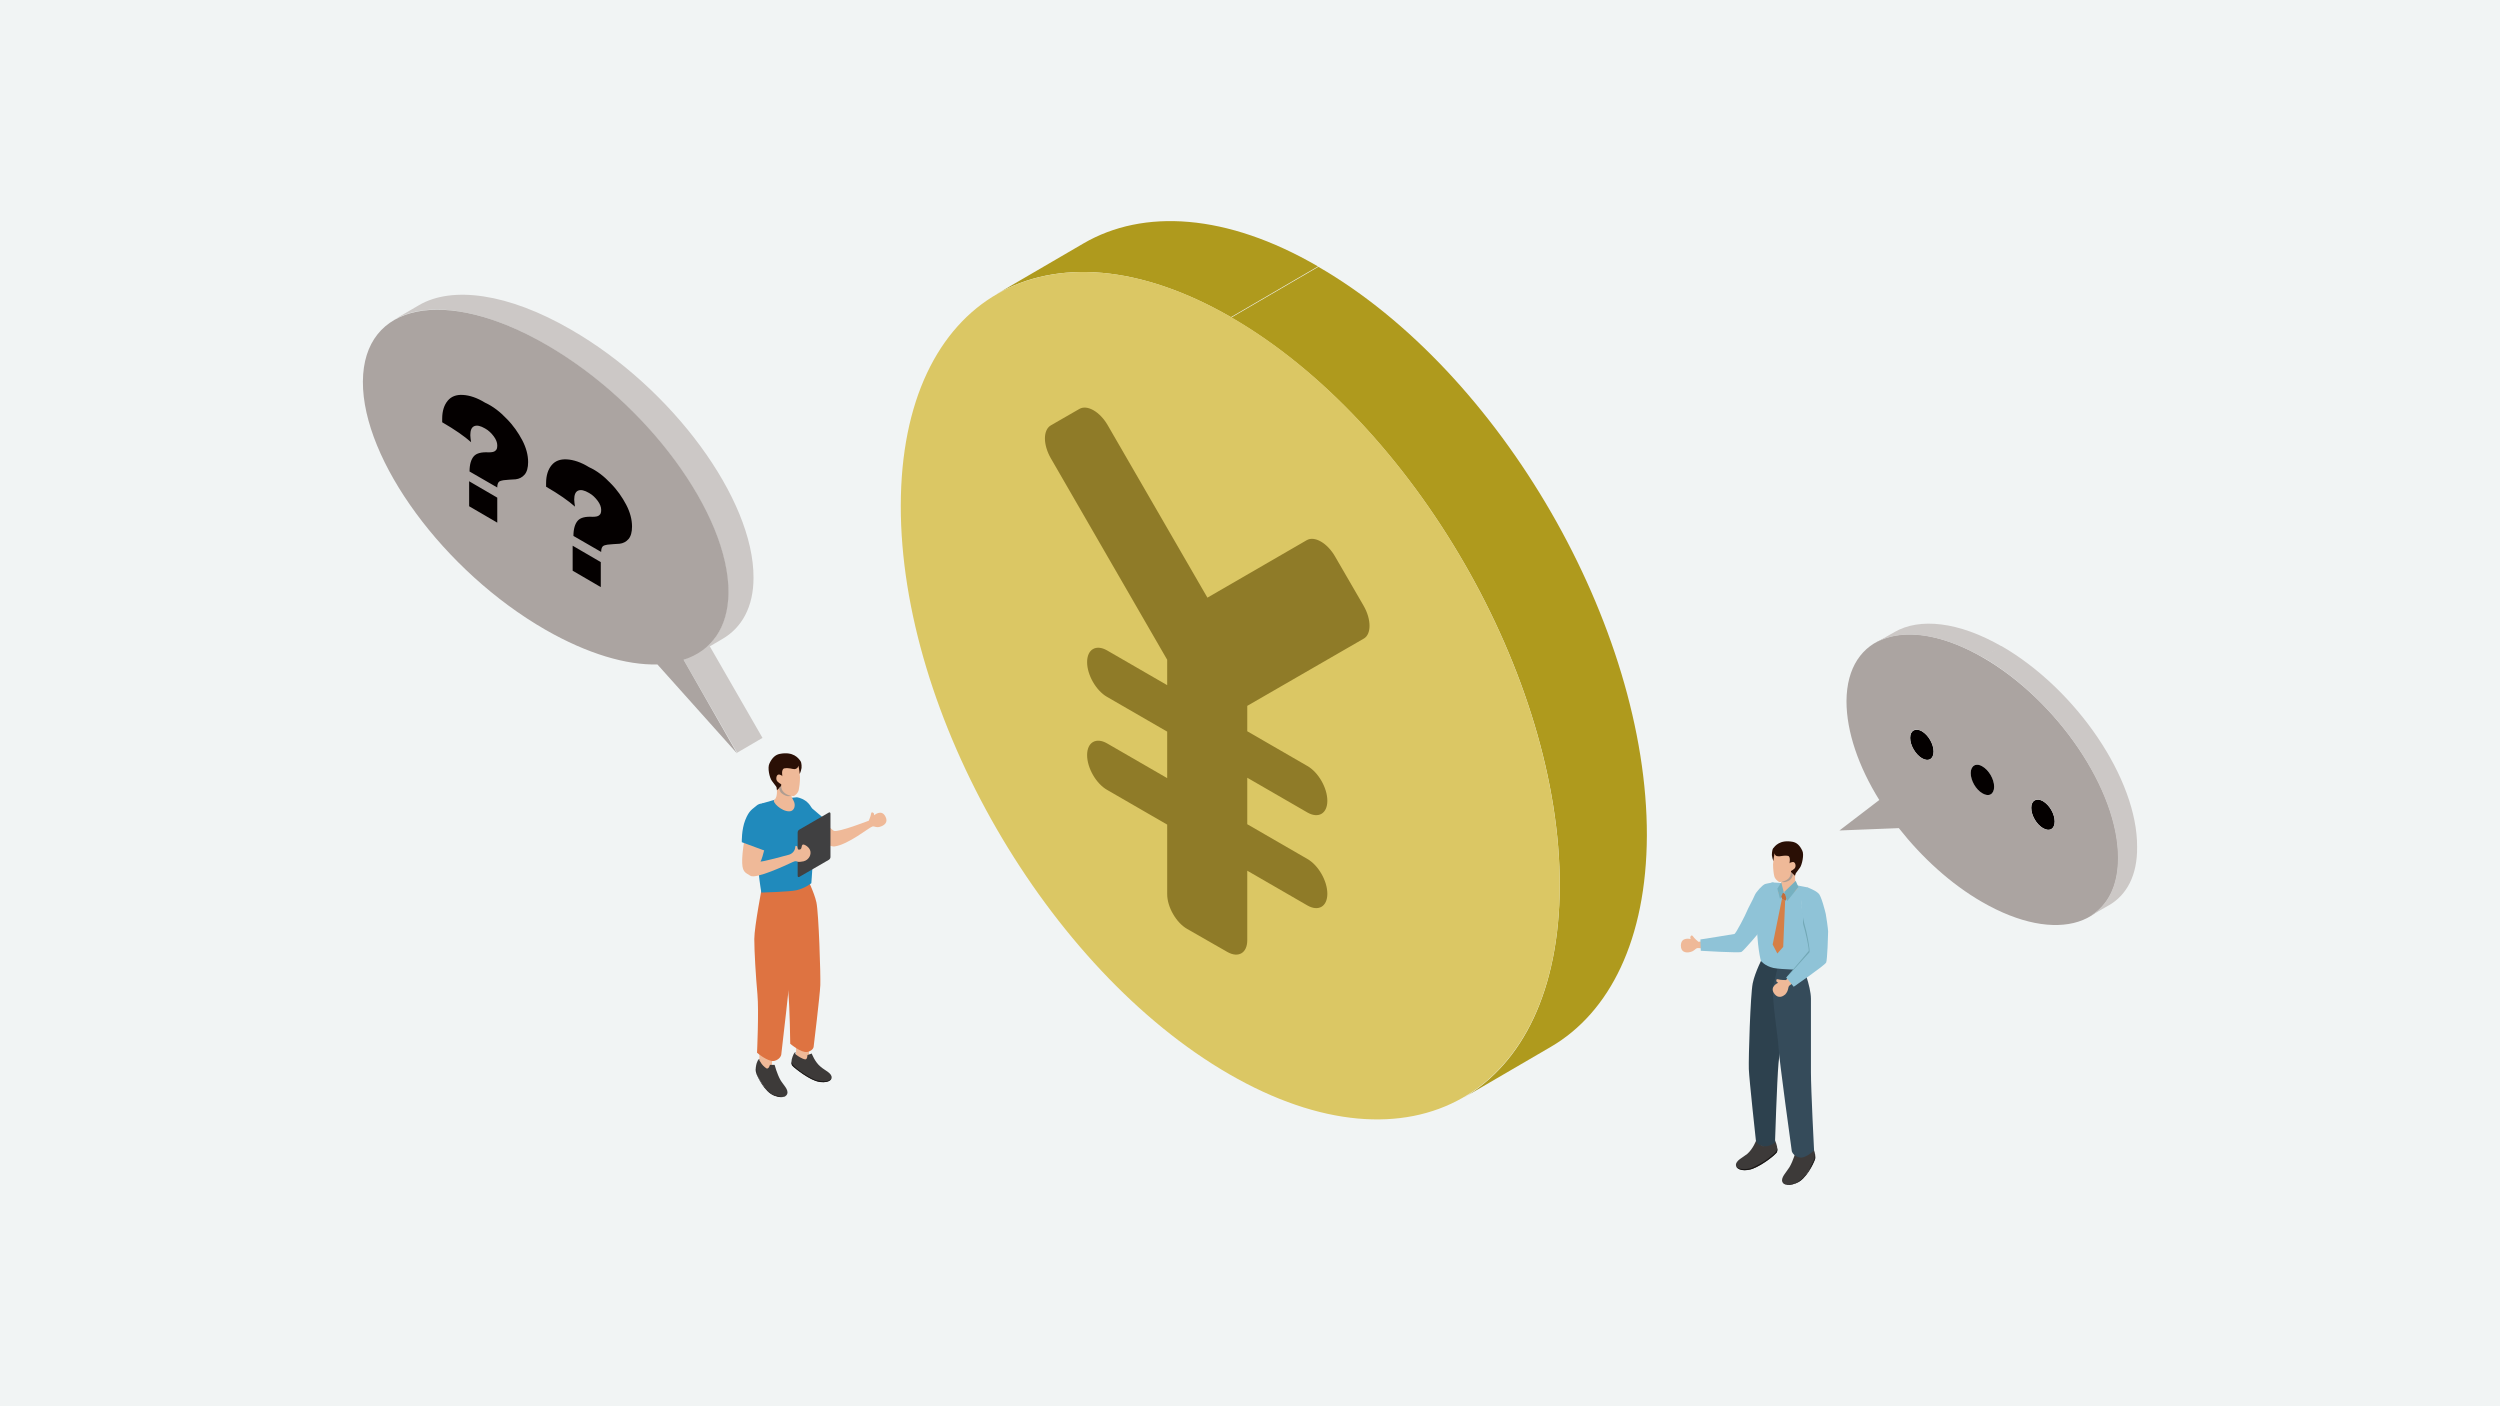 <?xml version="1.0" encoding="utf-8"?>
<!-- Generator: Adobe Illustrator 27.5.0, SVG Export Plug-In . SVG Version: 6.00 Build 0)  -->
<svg version="1.1" xmlns="http://www.w3.org/2000/svg" xmlns:xlink="http://www.w3.org/1999/xlink" x="0px" y="0px"
	 viewBox="0 0 640 360" style="enable-background:new 0 0 640 360;" xml:space="preserve">
<style type="text/css">
	.st0{fill:#F1F4F4;}
	.st1{fill:#040000;}
	.st2{fill:#ABA4A1;}
	.st3{fill:#CCC8C6;}
	.st4{fill:#EFB998;}
	.st5{fill:#8FC3D7;}
	.st6{fill:#3D3A39;}
	.st7{fill:#191615;}
	.st8{fill:#2D414E;}
	.st9{fill:#354B5A;}
	.st10{fill:#2A0F05;}
	.st11{fill:#AF9D91;}
	.st12{fill:#D67F46;}
	.st13{fill:#C36C39;}
	.st14{fill:#76B0C0;}
	.st15{fill:#71A7B5;}
	.st16{fill:#AF9A1D;}
	.st17{fill:#DBC764;}
	.st18{fill:#8F7B28;}
	.st19{fill:#DE7341;}
	.st20{fill:#208ABC;}
	.st21{fill:#404041;}
</style>
<g id="レイヤー_1">
	<rect class="st0" width="640" height="360"/>
</g>
<g id="レイヤー_2">
	<g>
		<g>
			<g>
				<g>
					<path class="st1" d="M492,187.2c1.7,1,3,3.3,3,5.2c0,1.9-1.3,2.7-3,1.7c-1.7-1-3-3.3-3-5.2C489,187,490.4,186.3,492,187.2z"/>
				</g>
				<g>
					<path class="st1" d="M523,205.1c1.7,1,3,3.3,3,5.2c0,1.9-1.3,2.7-3,1.7c-1.7-1-3-3.3-3-5.2C520,204.9,521.4,204.2,523,205.1z"
						/>
				</g>
				<g>
					<path class="st2" d="M507.6,168.3c19.2,11.1,34.8,34.1,34.7,51.4c0,17.3-15.7,22.3-34.9,11.2c-8-4.6-15.4-11.4-21.3-18.9
						l-15.2,0.6l10.2-7.8c-5.3-8.5-8.4-17.5-8.4-25.3C472.8,162.2,488.4,157.2,507.6,168.3z M523,212c1.7,1,3,0.2,3-1.7
						c0-1.9-1.3-4.2-3-5.2c-1.7-1-3-0.2-3,1.7C520,208.8,521.4,211.1,523,212 M507.5,203.1c1.7,1,3,0.2,3-1.7c0-1.9-1.3-4.2-3-5.2
						c-1.7-1-3-0.2-3,1.7C504.5,199.8,505.9,202.1,507.5,203.1 M492,194.1c1.7,1,3,0.2,3-1.7c0-1.9-1.3-4.2-3-5.2
						c-1.7-1-3-0.2-3,1.7C489,190.8,490.4,193.1,492,194.1"/>
				</g>
				<g>
					<path class="st1" d="M507.5,196.2c1.7,1,3,3.3,3,5.2c0,1.9-1.3,2.7-3,1.7c-1.7-1-3-3.3-3-5.2
						C504.5,196,505.9,195.2,507.5,196.2z"/>
				</g>
				<g>
					<g>
						<path class="st3" d="M480.1,164.6l4.9-2.8c6.4-3.7,16.4-2.7,27.5,3.7l-4.9,2.8C496.4,161.9,486.5,160.9,480.1,164.6z"/>
					</g>
					<g>
						<path class="st3" d="M539.8,231.8l-4.9,2.8c4.6-2.7,7.3-7.7,7.3-15c0-17.3-15.5-40.3-34.7-51.4l4.9-2.8
							c19.2,11.1,34.8,34.1,34.7,51.4C547.2,224.1,544.4,229.2,539.8,231.8z"/>
					</g>
				</g>
			</g>
			<g>
				<path class="st4" d="M449.2,231.1l3.6,2.8c0,0-5.7,8.7-6.9,9.1c-3.5,1.2-10.3-0.4-11.3-0.3c-0.7,0.1-0.8,0.9-2.3,1.1
					c-0.8,0.1-2-0.1-2-1.7c0-2.4,2.5-1.7,2.5-1.7l-0.1-0.5c0,0,0.3-0.8,0.7-0.2c0.4,0.6,1.4,1.4,1.4,1.4s8.6-0.8,9.4-1.7
					c0.6-0.6,3.8-5.8,3.8-5.8L449.2,231.1z"/>
				<path class="st5" d="M454,225.9c0,0-1.4,0.2-2.1,0.4c-0.7,0.2-2.4,2.1-2.7,2.9c-0.6,1.4-1.7,3.3-2,4.1s-2.8,5.7-3.2,5.8
					c-0.4,0.1-8.7,1.4-8.7,1.4l0.1,2.9c0,0,9.7,0.6,10.4,0.3c0.6-0.3,4.9-5.4,5.3-5.9c0.4-0.6,2.1-3.5,2.3-3.9
					c0.2-0.4,2.1-4.6,1.8-5.3C455,227.8,454,225.9,454,225.9z"/>
				<polygon class="st4" points="463.6,289.7 463.6,294.9 460.4,296.6 460,290.1 				"/>
				<polygon class="st4" points="453.8,286.7 453.8,292.9 450.6,294.5 450.2,287.1 				"/>
				<g>
					<path class="st6" d="M453.9,291.4c0,0,0.4,0,0.8,1.3c0.4,1.2,0.3,1.6,0.2,2.2c-0.1,0.6-4.4,3.6-6.2,4.3
						c-1.8,0.7-4.2,0.4-4.3-0.9c-0.1-1.2,1.8-2,2.9-2.9c1.5-1.3,2.3-3.5,2.3-3.5l1.2,0.4c0,0,0,1.2,0.6,1.1c0.7-0.1,1.9-0.8,2.4-1.3
						C454.3,291.8,453.9,291.4,453.9,291.4z"/>
					<path class="st7" d="M454.2,295.3c-0.3,0.2-1.3,1.2-2.6,2c-1.3,0.8-2.8,1.6-3.5,1.8c-1.3,0.3-2.4,0.2-2.9,0s-0.7-0.5-0.7-0.5
						s0.4,1.3,3,0.9c2.8-0.4,6.6-3.6,6.9-4c0.4-0.4,0.5-0.4,0.6-0.9c0.1-0.5,0.1-0.7,0.1-0.7S454.8,294.8,454.2,295.3z"/>
				</g>
				<g>
					<path class="st6" d="M463.6,293.3c0,0,0.3-0.1,0.8,1.2c0.3,0.7,0.3,1.5,0.2,2.1c0,0.6-2.1,4.4-3.6,5.6
						c-1.5,1.2-4.2,1.6-4.7,0.4c-0.5-1.1,1-2.5,1.8-3.8c1-1.7,1.6-4,1.6-4l1.2,0c0,0,0.4,1.3,0.9,1c0.7-0.4,1.2-1,1.6-1.6
						C463.7,293.7,463.6,293.3,463.6,293.3z"/>
					<path class="st7" d="M464.3,297.1c-0.2,0.3-0.5,1.1-1.2,2.4c-0.8,1.4-2,2.5-2.6,2.9c-1.1,0.8-2.6,0.8-3.1,0.8
						c-0.5,0-0.9-0.4-0.9-0.4s0.7,1.1,3.3,0.1c2.7-1,4.5-5.2,4.7-5.7c0.2-0.5,0.3-0.7,0.2-1.2c0-0.5-0.1-0.8-0.1-0.8
						S464.6,296.5,464.3,297.1z"/>
				</g>
				<path class="st8" d="M458.1,246.2c0,0-0.7,8-1,11.4c-0.3,3.3-1.4,10.1-1.8,14.6s-0.9,20.3-0.9,20.3s-1.6,1.3-3.2,0.9
					s-1.7-1.5-1.7-1.5s-1.7-15.5-1.8-18.2c-0.1-2.7,0.4-19.1,1-22s2.6-6.7,2.6-6.7L458.1,246.2z"/>
				<path class="st9" d="M461.3,246.8c0,0,2.3,5.6,2.3,8.9c0,3.4,0,14.3,0,18.8c0,4.5,0.8,20,0.8,20s-2.2,2.2-3.8,1.8
					c-1.6-0.4-1.9-1.6-1.9-1.6s-3.3-23.8-3.4-26.6c-0.1-2.7-1.9-13-1.3-15.9c0.7-2.9,1.6-6.7,1.6-6.7L461.3,246.8z"/>
				<path class="st5" d="M457.1,226.1l5.8,1.1c0,0-1.4,1.9-1.8,4.2c-0.4,2.5,3.3,2.4,3.4,3.3c0.4,3.1-2.5,13.6-2.5,13.6
					s-6.1-0.1-8-0.5c-2.2-0.5-3.2-1.8-3.2-1.8s-1.1-3.6-1.1-12c0-5.4,3.9-8.1,3.9-8.1L457.1,226.1z"/>
				<g>
					<path class="st4" d="M459.7,223.2c0,0-0.6,2.7,0.5,3.6c0.6,0.5-1.7,2.7-3.6,2.7c-1.5,0-1.6-1.6-1.1-2.5
						c1.3-2.3,0.7-4.1,0.7-4.1L459.7,223.2z"/>
					<path class="st10" d="M459.7,223.6c0,0,0.5-0.7,1.1-1.5c0.5-0.7,1.1-3.3,0.6-4.3c-0.7-1.5-1.5-2.1-2.5-2.3
						c-3.3-0.6-4.5,1.1-5,1.7c-0.3,0.5-0.3,1.7-0.3,1.7s0.2,1.5,0.5,1.5c0.4-0.1,0.8-0.6,1.1-0.6c1.8,0.1,2.3,2,2.4,2.3
						c0,0.4,1.9,2.1,1.9,2.1L459.7,223.6z"/>
					<path class="st11" d="M458.4,223.2l-2.3,2.5c0,0,0.3,0.2,0.9,0.1c0.5-0.1,1.2-0.4,1.5-0.8c0.3-0.4,0.5-1,0.5-1L458.4,223.2z"/>
					<path class="st4" d="M454.3,218.4c0,0-0.3,1.4-0.4,2.9c0,1.2,0.2,2.6,0.3,2.9c0.1,0.8,1.1,1.6,1.4,1.6c1.2-0.1,2.1-0.6,2.5-1.2
						c0.4-0.6,0.4-1.5,0.4-1.6c0-0.1,0.9-0.4,1.1-1c0.2-0.6-0.1-1.5-0.8-1.3c-0.7,0.1-0.7,0.4-0.7,0.4s0.4-1.9-0.4-2
						c-1.1-0.2-1.9,0.2-2.5,0.1C454.3,219.2,454.3,218.4,454.3,218.4z"/>
				</g>
				<polygon class="st5" points="456.3,228.2 457.2,228.4 457.4,229.2 456,228.8 				"/>
				<g>
					<polygon class="st12" points="456.2,230.1 456.2,230 453.8,241.8 455,244.1 456.5,242.4 457,230.6 457,230.6 					"/>
					<polygon class="st13" points="457.1,228.9 456.7,228.7 456.5,228.5 456.2,228.4 455.8,229 456,229.6 456.2,230 456.2,230.1 
						457,230.6 457,230.6 457.2,230.4 457.4,230 					"/>
				</g>
				<polygon class="st14" points="459.7,225.5 460.4,227.1 457.5,230.7 456.8,228.3 				"/>
				<polygon class="st14" points="456,225.9 456.6,228.2 455.7,230.2 455,227.5 				"/>
				<path class="st15" d="M463.2,227.6c0,0-1,1-1.4,1.6c-0.4,0.6-0.5,3.2-0.4,4c0.4,1.5,0,2.9,0.3,3.7s1.6,6.3,1.3,6.6
					c-0.3,0.4-5.7,6.7-5.7,6.7l1.9,2.3c0,0,7.4-5.5,7.7-6.2c0.3-0.7,0.5-7.2,0.5-7.9c0-0.7-0.5-4-0.6-4.5c-0.1-0.5-1.2-4.9-1.9-5.3
					C464.3,228,463.2,227.6,463.2,227.6z"/>
				<path class="st4" d="M462.4,234.1l4.6,0c0,0,0.9,10.4,0.2,11.4c-2,3.1-8.4,6.1-9.1,6.8c-0.5,0.5-0.1,1.2-1.1,2.3
					c-0.6,0.5-1.7,1.1-2.7-0.1c-1.5-1.9,0.9-2.9,0.9-2.9l-0.4-0.3c0,0-0.3-0.8,0.4-0.6c0.6,0.2,2,0.2,2,0.2s6.2-5.9,6.4-7.1
					c0.1-0.9-0.6-6.9-0.6-6.9L462.4,234.1z"/>
				<path class="st5" d="M462.8,227.2c0,0-0.9,0.9-1.3,1.5c-0.4,0.6-0.5,3.2-0.4,4c0.4,1.5,0.7,3.6,1,4.5c0.3,0.8,1.4,6.2,1.1,6.6
					s-5.9,6.5-5.9,6.5l1.9,2.3c0,0,8-5.5,8.3-6.2c0.3-0.7,0.5-7.2,0.5-7.9c0-0.7-0.5-4-0.6-4.5c-0.1-0.5-1.2-4.9-1.9-5.3
					C464.9,228,462.8,227.2,462.8,227.2z"/>
			</g>
		</g>
		<g>
			<g>
				<polygon class="st3" points="175,168.9 181.5,165.1 195.2,188.9 188.7,192.7 				"/>
			</g>
			<g>
				<path class="st3" d="M100.8,81.9l6.5-3.8c8.4-4.9,22.7-3.1,38.9,6.3c25.9,14.9,46.8,43.4,46.7,63.5c0,7.5-3,12.8-8,15.7
					l-6.5,3.8c5-2.9,7.9-8.2,8-15.7c0.1-20.1-20.8-48.6-46.7-63.5C123.5,78.8,109.2,77,100.8,81.9z"/>
			</g>
			<path class="st2" d="M175,168.9c7.1-2.3,11.4-8.1,11.5-17.2c0.1-20.1-20.8-48.6-46.7-63.5c-25.8-14.9-46.8-10.7-46.9,9.5
				c-0.1,20.1,20.8,48.6,46.7,63.5c10.8,6.2,20.8,9.1,28.7,8.9l20.4,22.8L175,168.9z"/>
			<g>
				<path class="st1" d="M129.7,107.2c1.7,1.7,3,3.6,4,5.5c1,1.9,1.5,3.8,1.5,5.6c0,1.4-0.3,2.5-0.9,3.2c-0.6,0.7-1.4,1.1-2.3,1.2
					l-1.6,0.1c-0.9,0.1-1.5,0.1-1.8,0.2c-0.5,0.1-0.8,0.2-1,0.5c-0.2,0.3-0.3,0.7-0.3,1.3l-7.1-4.1c0-1.8,0.4-3.1,1.1-3.9
					c0.7-0.8,2-1.1,3.8-1c0.8,0,1.4-0.1,1.7-0.4c0.4-0.3,0.5-0.7,0.5-1.4c0-0.7-0.3-1.5-0.9-2.3c-0.6-0.8-1.3-1.5-2.2-2
					c-1.2-0.7-2.1-0.9-2.8-0.6c-0.7,0.3-1,1.1-1,2.3c0,0.5,0.1,1.1,0.2,1.8c-1.7-1.5-4.1-3.2-7.4-5.1c0-0.2,0-0.5,0-0.9
					c0-2,0.5-3.5,1.4-4.6c0.9-1.1,2.2-1.6,3.9-1.5c1.7,0.1,3.6,0.7,5.7,2C126.2,104,128.1,105.5,129.7,107.2z M127.3,133.8l-7.2-4.2
					v-6.4l7.2,4.2V133.8z"/>
			</g>
			<g>
				<path class="st1" d="M156.3,123.7c1.7,1.7,3,3.6,4,5.5c1,1.9,1.5,3.8,1.5,5.6c0,1.4-0.3,2.5-0.9,3.2c-0.6,0.7-1.4,1.1-2.3,1.2
					l-1.6,0.1c-0.9,0.1-1.5,0.1-1.8,0.2c-0.5,0.1-0.8,0.2-1,0.5c-0.2,0.3-0.3,0.7-0.3,1.3l-7.1-4.1c0-1.8,0.4-3.1,1.1-3.9
					c0.7-0.8,2-1.1,3.8-1c0.8,0,1.4-0.1,1.7-0.4c0.4-0.3,0.5-0.7,0.5-1.4c0-0.7-0.3-1.5-0.9-2.3c-0.6-0.8-1.3-1.5-2.2-2
					c-1.2-0.7-2.1-0.9-2.8-0.6c-0.7,0.3-1,1.1-1,2.3c0,0.5,0.1,1.1,0.2,1.8c-1.7-1.5-4.1-3.2-7.4-5.1c0-0.2,0-0.5,0-0.9
					c0-2,0.5-3.5,1.4-4.6c0.9-1.1,2.2-1.6,3.9-1.5c1.7,0.1,3.6,0.7,5.7,2C152.8,120.5,154.6,121.9,156.3,123.7z M153.8,150.3
					l-7.2-4.2v-6.4l7.2,4.2V150.3z"/>
			</g>
		</g>
		<g>
			<g>
				<path class="st16" d="M255.1,75.3l22.3-13c15.3-8.9,36.6-7.7,60,5.9l-22.3,13C291.7,67.7,270.5,66.4,255.1,75.3z"/>
			</g>
			<g>
				<path class="st16" d="M397,268l-22.3,13c15.1-8.8,24.5-27.5,24.6-54.1c0.2-53.5-37.5-118.7-84.1-145.6l22.3-13
					c46.6,26.9,84.2,92.1,84.1,145.6C421.5,240.5,412.1,259.2,397,268z"/>
			</g>
			<g>
				<path class="st17" d="M315.2,81.2c46.6,26.9,84.2,92.1,84.1,145.6c-0.2,53.5-38,75.1-84.6,48.2c-46.6-26.9-84.2-92.1-84.1-145.6
					S268.6,54.3,315.2,81.2z"/>
			</g>
			<path class="st18" d="M349.1,155.1l-7.3-12.6c-2-3.5-5.3-5.4-7.3-4.2L309.1,153l-25.5-44.1c-2-3.5-5.3-5.4-7.3-4.2l-7.3,4.2
				c-2,1.2-2,4.9,0,8.4l29.8,51.6c0,0.2,0,0.4,0,0.6v5.9l-15.4-8.9c-2.8-1.6-5.1-0.3-5.1,3v0c0,3.3,2.3,7.3,5.1,8.9l15.4,8.9v11.9
				l-15.4-8.9c-2.8-1.6-5.1-0.3-5.1,3v0c0,3.3,2.3,7.3,5.1,8.9l15.4,8.9v17.8c0,3.3,2.3,7.3,5.1,8.9l10.3,5.9c2.8,1.6,5.1,0.3,5.1-3
				v-17.8l15.4,8.9c2.8,1.6,5.1,0.3,5.1-3v0c0-3.3-2.3-7.3-5.1-8.9l-15.4-8.9v-11.9l15.4,8.9c2.8,1.6,5.1,0.3,5.1-3v0
				c0-3.3-2.3-7.3-5.1-8.9l-15.4-8.9v-5.9c0-0.2,0-0.4,0-0.6l29.8-17.2C351.1,162.4,351.1,158.6,349.1,155.1z"/>
		</g>
		<g>
			<polygon class="st4" points="194.4,267.6 194.4,272.7 197.5,274.3 197.9,268.1 			"/>
			<polygon class="st4" points="203.8,264.8 203.8,270.8 207,272.3 207.3,265.2 			"/>
			<path class="st19" d="M195.2,226.4c0,0-2.1,10.8-2.1,14s0.4,9.8,0.8,14.1c0.4,4.3-0.1,15-0.1,15s2.8,2.4,4.4,2.1
				c1.6-0.4,1.8-1.6,1.8-1.6s2.4-20.5,2.5-23.1c0.1-2.6,1.9-12.5,1.2-15.3s-1.5-6.4-1.5-6.4L195.2,226.4z"/>
			<path class="st19" d="M199.9,225.6c0,0-0.7,7.9-0.7,11.1c0,3.3,2.1,12.9,2.6,17.2c0.4,4.3,0.5,13.3,0.5,13.3s2.8,2.4,4.4,2.1
				c1.6-0.4,1.6-1.4,1.6-1.4s1.6-13.1,1.7-15.7s-0.4-18.4-1-21.2c-0.6-2.7-2.5-6.4-2.5-6.4L199.9,225.6z"/>
			<g>
				<path class="st6" d="M203.7,269.3c0,0-0.4,0-0.8,1.2c-0.4,1.1-0.3,1.5-0.1,2.1c0.1,0.6,4.2,3.5,6,4.1c1.8,0.6,4,0.4,4.1-0.8
					c0.1-1.2-1.8-1.9-2.8-2.8c-1.5-1.2-2.3-3.4-2.3-3.4l-1.1,0.4c0,0,0,1.2-0.6,1.1c-0.7-0.1-1.8-0.8-2.3-1.2
					C203.4,269.7,203.7,269.3,203.7,269.3z"/>
				<path class="st7" d="M203.4,273c0.2,0.2,1.3,1.2,2.5,1.9c1.2,0.8,2.7,1.6,3.4,1.7c1.3,0.3,2.4,0.2,2.8,0
					c0.5-0.2,0.7-0.5,0.7-0.5s-0.3,1.2-2.9,0.9c-2.7-0.4-6.3-3.5-6.7-3.8c-0.4-0.4-0.5-0.4-0.6-0.9c-0.1-0.5-0.1-0.6-0.1-0.6
					S202.9,272.6,203.4,273z"/>
			</g>
			<g>
				<path class="st6" d="M194.4,271.1c0,0-0.3-0.1-0.7,1.1c-0.2,0.7-0.3,1.4-0.2,2.1c0,0.6,2,4.2,3.5,5.4c1.5,1.2,4.1,1.5,4.5,0.4
					c0.5-1.1-1-2.4-1.7-3.6c-0.9-1.6-1.5-3.9-1.5-3.9l-1.2,0c0,0-0.3,1.2-0.9,0.9c-0.6-0.4-1.2-1-1.5-1.6
					C194.3,271.5,194.4,271.1,194.4,271.1z"/>
				<path class="st7" d="M193.7,274.8c0.2,0.3,0.4,1.1,1.2,2.3c0.8,1.3,1.9,2.4,2.5,2.8c1.1,0.7,2.5,0.8,3,0.8
					c0.5,0,0.9-0.3,0.9-0.3s-0.7,1-3.1,0.1c-2.6-1-4.3-5-4.5-5.5c-0.2-0.5-0.2-0.7-0.2-1.1c0-0.5,0.1-0.8,0.1-0.8
					S193.5,274.2,193.7,274.8z"/>
			</g>
			<path class="st20" d="M198.8,204.6l-3.8,1.1c0,0,1.4,2.6,1.8,4.8c0.7,3.4-2.1,4.6-2.4,5.4c-1.2,2.8,0.5,12.6,0.5,12.6
				s7.2-0.2,9-0.6c2.2-0.5,3.8-1.8,3.8-1.8s0.7-8.2,0.7-16.3c0-5.2-4.4-5.7-4.4-5.7L198.8,204.6z"/>
			<path class="st4" d="M207.1,208.8l-1,4.9c0,0,6.3,3.2,7.5,3c3.6-0.5,8.8-4.8,9.7-5.1c0.6-0.2,1.1,0.5,2.4-0.1
				c0.7-0.3,1.7-1,1-2.4c-1-2.1-2.9-0.4-2.9-0.4l-0.1-0.5c0,0-0.6-0.6-0.7,0.1c-0.1,0.7-0.6,1.8-0.6,1.8s-7.7,3-8.9,2.6
				c-0.8-0.3-6.5-6.3-6.5-6.3L207.1,208.8z"/>
			<polygon class="st20" points="206.2,205.5 211.6,210.1 208.1,215.6 203.4,212.7 			"/>
			<path class="st4" d="M198.7,201c0,0,0.7,2.8-0.5,3.8c-0.6,0.5,1.8,2.9,3.8,2.9c1.5,0,1.7-1.7,1.2-2.6c-1.4-2.4-0.7-4.3-0.7-4.3
				L198.7,201z"/>
			<path class="st10" d="M198.8,201.5c0,0-0.5-0.7-1.2-1.6c-0.6-0.8-1.2-3.4-0.6-4.5c0.7-1.5,1.6-2.2,2.6-2.4
				c3.5-0.7,4.8,1.1,5.3,1.8c0.4,0.5,0.3,1.8,0.3,1.8s-0.3,1.6-0.6,1.5c-0.4-0.1-0.8-0.6-1.2-0.6c-1.9,0.2-2.5,2.1-2.5,2.5
				c0,0.5-2,2.3-2,2.3L198.8,201.5z"/>
			<path class="st21" d="M212.2,220.1l-7.6,4.4c-0.2,0.1-0.4,0-0.4-0.3v-11.1c0-0.3,0.2-0.6,0.4-0.7l7.6-4.4c0.2-0.1,0.4,0,0.4,0.3
				v11.1C212.6,219.6,212.5,219.9,212.2,220.1z"/>
			<path class="st4" d="M191.5,209.9c0,0-1.4,6.6-1.5,10s0.7,3.4,2.1,4.3c1.4,0.9,9.1-2.7,10.8-3.5c0.8-0.4,1-0.2,1.3-0.1
				s1,0,1.5-0.1s1.7-0.7,1.8-2.1s-1.5-2.2-1.8-2.2c-0.2,0-0.4,0-0.5,0.7c-0.1,0.5-0.3,0.6-0.7,0.6c-0.4,0-0.4-0.8-0.4-0.8
				s-0.5-0.4-0.5,0.1c-0.1,1.6-1.6,2-1.6,2s-7.6,2.1-7.3,1.7c0.5-0.5,2-7.2,2-7.2L191.5,209.9z"/>
			<path class="st20" d="M193.6,206.3c-1,0.9-1.8,1.1-2.8,3.6c-1,2.5-0.9,5.7-0.9,5.7l6.5,2.4c0,0,2.6-2.9,2.8-5.5
				c0.2-2.5-1-5.1-2.4-6.2C195.9,205.6,194.6,205.4,193.6,206.3z"/>
			<path class="st11" d="M200.1,201.1l2.4,2.6c0,0-0.3,0.2-1,0.1c-0.5-0.1-1.2-0.5-1.6-0.9c-0.3-0.4-0.5-1.1-0.5-1.1L200.1,201.1z"
				/>
			<path class="st4" d="M204.4,196c0,0,0.3,1.4,0.4,3c0,1.3-0.2,2.7-0.3,3.1c-0.1,0.9-1.1,1.7-1.4,1.7c-1.3-0.1-2.2-0.6-2.7-1.3
				c-0.5-0.6-0.4-1.5-0.4-1.7c0-0.1-0.9-0.4-1.2-1.1c-0.2-0.7,0.1-1.6,0.8-1.4c0.7,0.2,0.7,0.5,0.7,0.5s-0.4-1.9,0.5-2.1
				c1.2-0.2,2,0.2,2.6,0.2C204.3,196.8,204.4,196,204.4,196z"/>
		</g>
	</g>
</g>
</svg>
